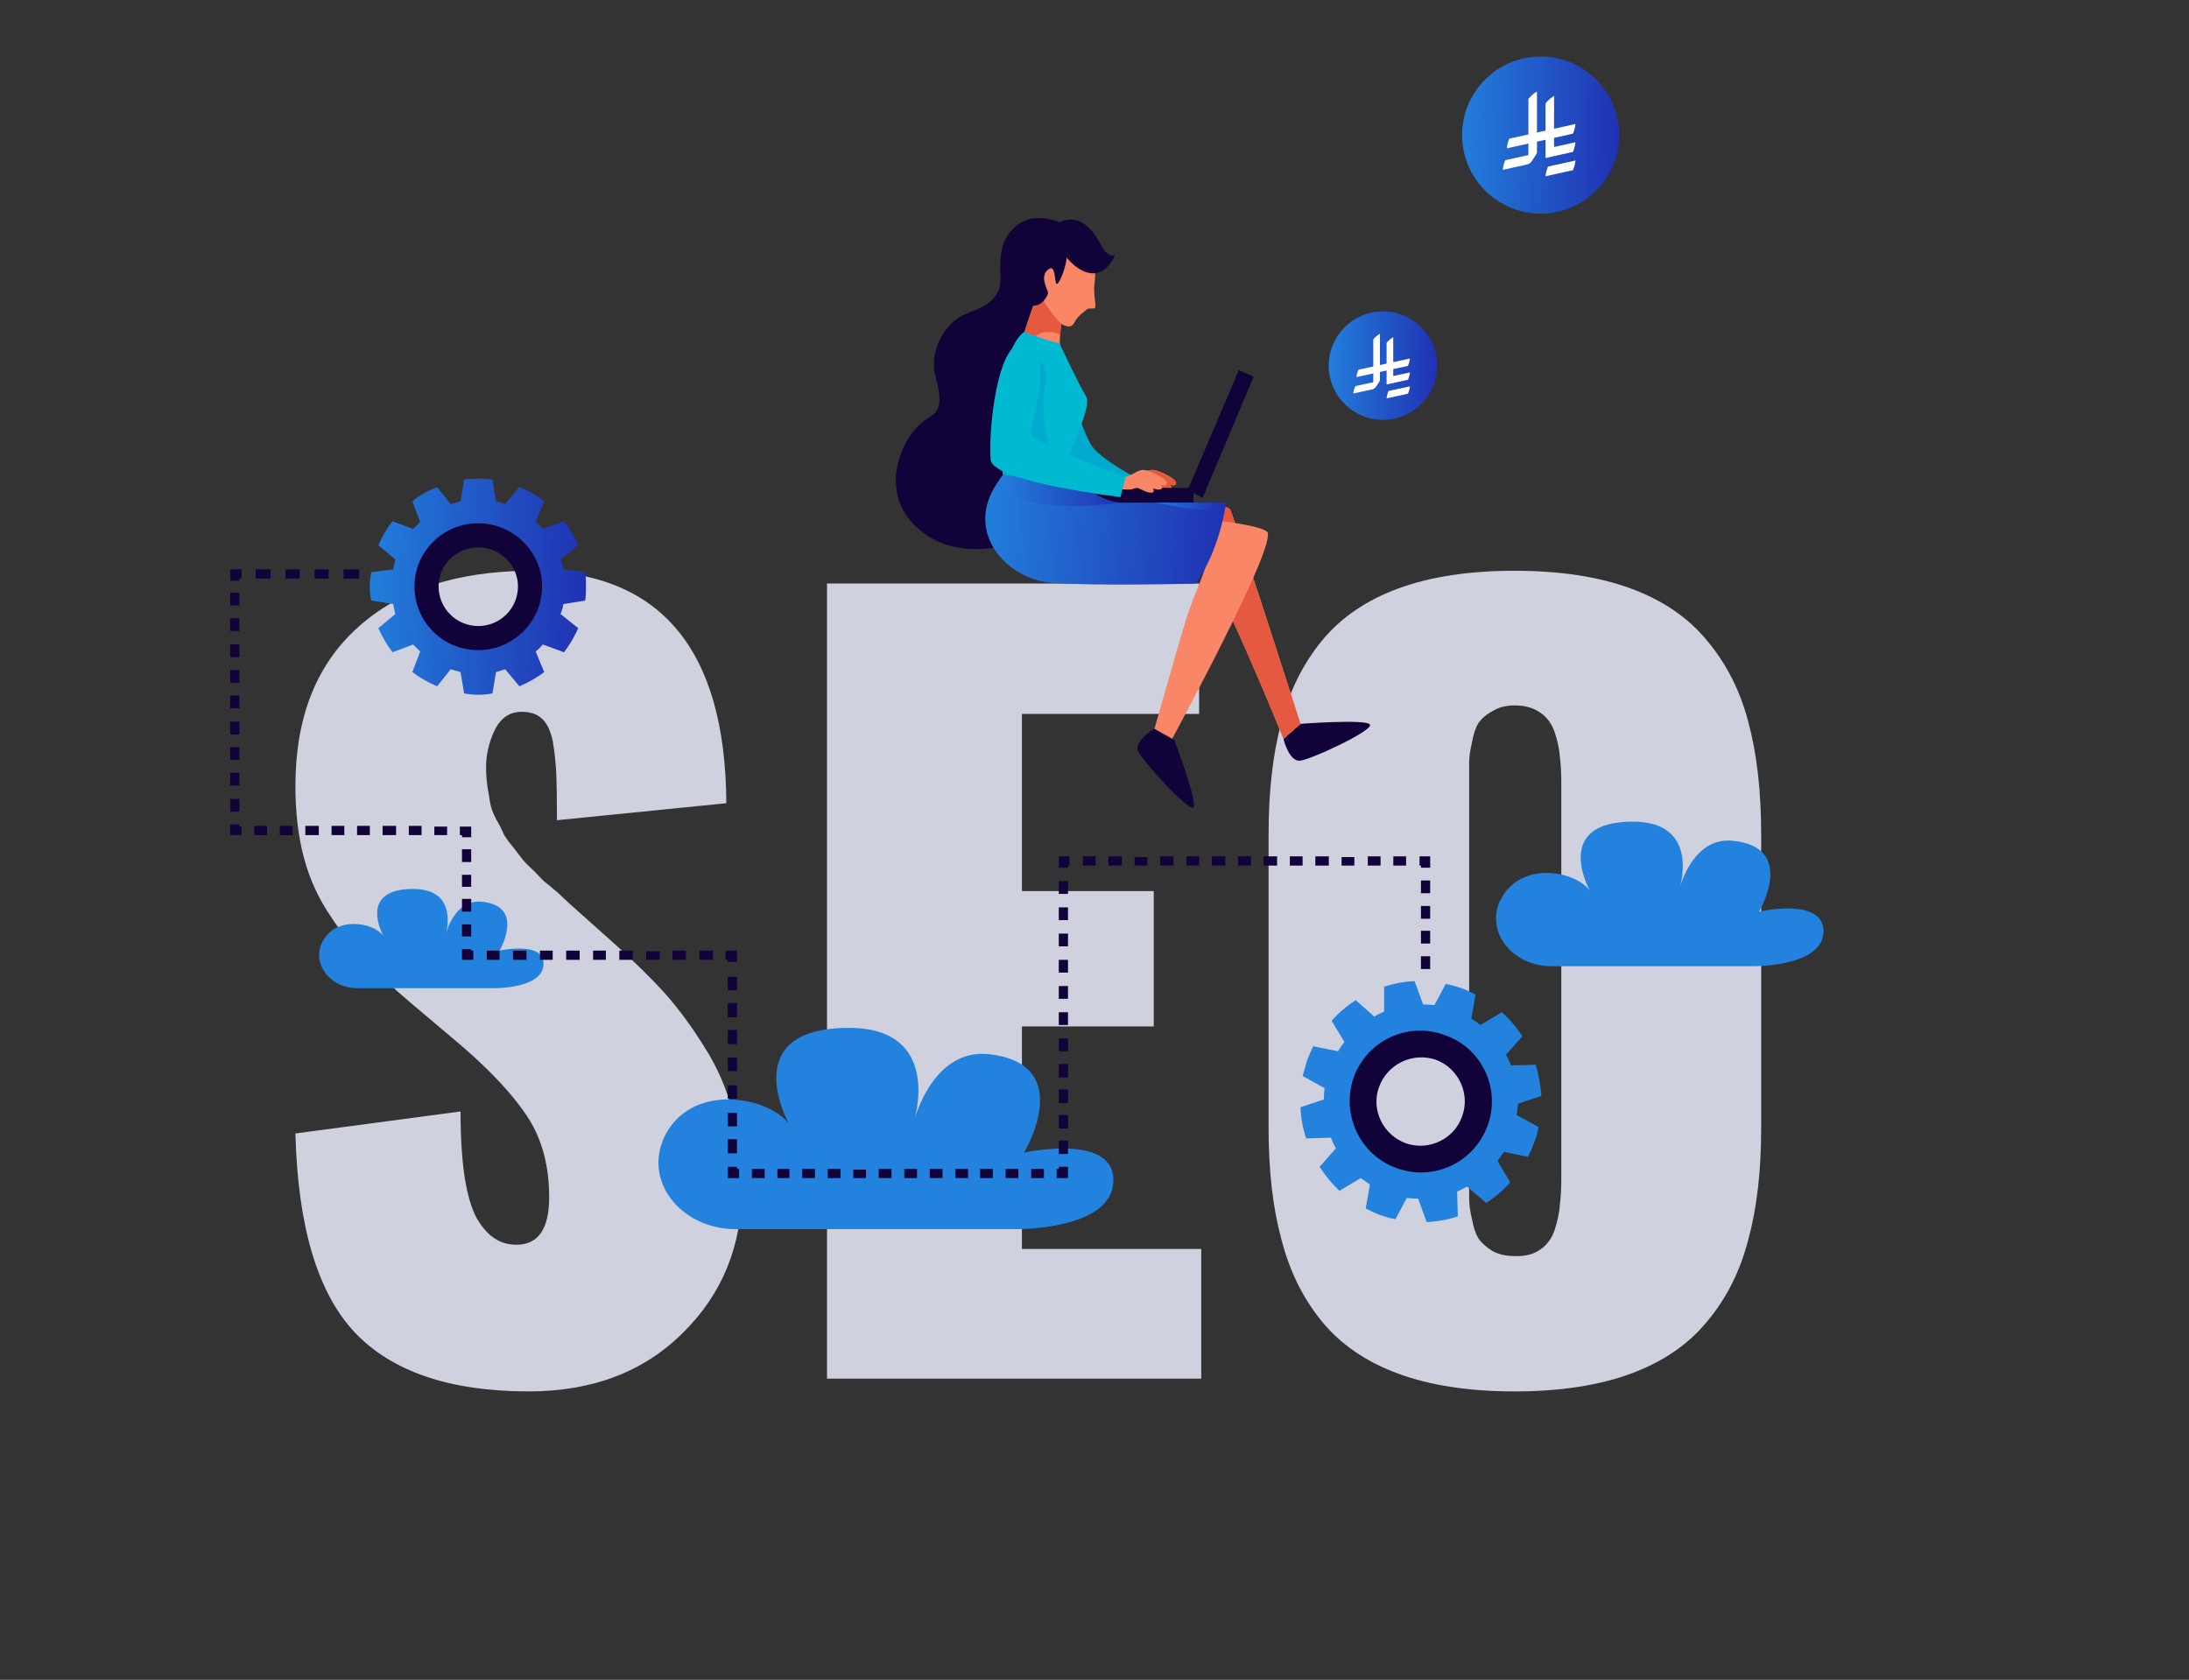 <svg xmlns="http://www.w3.org/2000/svg" width="542" height="416" viewBox="0 0 542 416" fill="none"><rect x="0" y="0" width="542" height="416" fill="#333333" stroke="none"/><path d="M329 90.539C329 83.121 335.015 77.106 342.433 77.106C349.851 77.106 355.867 83.121 355.867 90.539C355.867 97.957 349.851 103.972 342.433 103.972C335.015 103.972 329 97.957 329 90.539Z" fill="url(#paint0_linear_5143_4913)"></path><g clip-path="url(#clip0_5143_4913)"><path d="M343.801 96.821C343.551 97.388 343.386 98.002 343.323 98.647L348.61 97.498C348.859 96.931 349.024 96.317 349.088 95.672L343.801 96.821Z" fill="white"></path><path d="M348.609 94.056C348.859 93.49 349.024 92.875 349.087 92.231L344.969 93.126V91.404L348.609 90.614C348.859 90.047 349.024 89.432 349.087 88.788L344.969 89.683V83.491C344.338 83.853 343.778 84.335 343.322 84.904V90.041L341.675 90.399V82.648C341.044 83.011 340.483 83.493 340.028 84.062V90.757L336.343 91.557C336.093 92.124 335.928 92.738 335.864 93.383L340.028 92.478V94.647L335.566 95.616C335.316 96.183 335.151 96.797 335.087 97.442L339.758 96.427C340.138 96.346 340.465 96.116 340.678 95.8L341.534 94.501V94.501C341.623 94.367 341.675 94.205 341.675 94.03V92.12L343.322 91.762V95.206L348.609 94.056L348.609 94.056Z" fill="white"></path></g><path d="M362.029 33.449C362.029 22.709 370.739 14 381.478 14C392.217 14 400.927 22.709 400.927 33.449C400.927 44.188 392.217 52.898 381.478 52.898C370.739 52.898 362.029 44.188 362.029 33.449Z" fill="url(#paint1_linear_5143_4913)"></path><g clip-path="url(#clip1_5143_4913)"><path d="M383.29 41.251C382.969 41.994 382.757 42.801 382.675 43.647L389.473 42.139C389.794 41.395 390.006 40.588 390.088 39.742L383.29 41.251Z" fill="white"></path><path d="M389.473 37.621C389.794 36.878 390.006 36.071 390.087 35.225L384.792 36.401V34.141L389.472 33.103C389.794 32.359 390.006 31.552 390.087 30.706L384.792 31.881V23.754C383.981 24.229 383.26 24.862 382.675 25.609V32.351L380.557 32.821V22.648C379.746 23.124 379.025 23.757 378.439 24.504V33.29L373.701 34.341C373.38 35.085 373.168 35.892 373.086 36.738L378.439 35.55V38.396L372.702 39.669C372.381 40.412 372.169 41.219 372.087 42.065L378.093 40.733C378.581 40.627 379.002 40.325 379.275 39.91L380.376 38.205V38.205C380.49 38.029 380.557 37.816 380.557 37.587V35.08L382.675 34.61V39.13L389.472 37.621L389.473 37.621Z" fill="white"></path></g><path d="M130.883 344.571C111.345 344.571 96.954 339.657 87.711 329.829C78.585 320.001 73.73 303.622 73.145 280.69L114.036 275.25C114.036 281.801 114.387 287.3 115.089 291.746C115.791 296.075 116.785 299.41 118.072 301.75C119.476 304.09 120.939 305.727 122.46 306.663C123.981 307.716 125.794 308.243 127.9 308.243C133.282 308.243 135.973 304.324 135.973 296.485C135.973 288.88 134.276 282.386 130.883 277.005C127.373 271.506 121.816 265.48 114.211 258.928L101.751 248.399C97.188 244.538 93.503 241.086 90.695 238.044C87.77 235.119 84.845 231.434 81.92 226.988C78.878 222.542 76.655 217.687 75.251 212.422C73.847 207.157 73.145 201.249 73.145 194.697C73.145 177.732 78.293 164.628 88.589 155.385C98.767 146.143 112.924 141.463 131.059 141.346C163.35 141.346 179.613 160.533 179.847 198.909L137.903 203.12C137.903 197.973 137.845 194.112 137.728 191.538C137.611 188.964 137.318 186.273 136.85 183.465C136.265 180.774 135.329 178.902 134.042 177.849C132.872 176.796 131.234 176.27 129.128 176.27C126.203 176.27 123.981 177.79 122.46 180.832C121.056 183.874 120.354 186.916 120.354 189.958C120.354 191.596 120.471 193.234 120.705 194.872C120.939 196.393 121.173 197.797 121.407 199.084C121.641 200.254 122.167 201.6 122.986 203.12C123.805 204.524 124.39 205.694 124.741 206.63C125.209 207.449 126.028 208.561 127.198 209.965C128.368 211.486 129.128 212.48 129.479 212.948C129.947 213.533 130.942 214.528 132.463 215.932C133.867 217.453 134.744 218.33 135.095 218.564C135.446 218.798 136.499 219.676 138.254 221.197C140.009 222.835 140.945 223.712 141.062 223.829L152.469 234.008C157.266 238.337 161.361 242.373 164.754 246.117C168.147 249.978 171.365 254.365 174.406 259.279C177.565 264.193 179.905 269.575 181.426 275.425C182.947 281.275 183.708 287.534 183.708 294.203C183.708 308.477 178.852 320.411 169.142 330.004C159.431 339.715 146.678 344.571 130.883 344.571Z" fill="#D0D1DE"></path><path d="M204.768 341.411V144.504H296.903V176.795H253.029V220.669H285.671V254.189H253.029V309.295H297.43V341.411H204.768Z" fill="#D0D1DE"></path><path fill-rule="evenodd" clip-rule="evenodd" d="M403.78 340.183C395.824 343.108 386.231 344.571 374.999 344.571C363.767 344.571 354.173 343.108 346.217 340.183C338.262 337.258 331.944 332.929 327.264 327.197C322.584 321.464 319.249 314.678 317.261 306.839C315.155 299.117 314.102 289.933 314.102 279.286V206.63C314.102 195.984 315.155 186.741 317.261 178.902C319.249 171.18 322.584 164.453 327.264 158.72C331.944 152.987 338.262 148.658 346.217 145.733C354.173 142.808 363.767 141.346 374.999 141.346C386.231 141.346 395.824 142.808 403.78 145.733C411.736 148.658 418.054 152.987 422.734 158.72C427.531 164.453 430.924 171.18 432.913 178.902C435.019 186.741 436.072 195.984 436.072 206.63V279.286C436.072 289.933 435.019 299.117 432.913 306.839C430.924 314.678 427.531 321.464 422.734 327.197C418.054 332.929 411.736 337.258 403.78 340.183ZM374.999 311.051C377.573 311.168 379.679 310.641 381.317 309.471C383.072 308.301 384.3 306.605 385.002 304.382C385.704 302.159 386.114 300.112 386.231 298.24C386.465 296.485 386.582 294.262 386.582 291.571V194.17C386.582 191.479 386.465 189.256 386.231 187.501C386.114 185.629 385.704 183.64 385.002 181.534C384.3 179.311 383.072 177.615 381.317 176.445C379.679 175.275 377.573 174.69 374.999 174.69C372.893 174.69 371.079 175.158 369.558 176.094C368.038 176.913 366.868 177.907 366.049 179.077C365.347 180.247 364.82 181.827 364.469 183.816C364.001 185.805 363.767 187.501 363.767 188.905C363.767 190.192 363.767 191.947 363.767 194.17V291.571C363.767 293.794 363.767 295.549 363.767 296.836C363.767 298.24 364.001 299.936 364.469 301.925C364.82 303.914 365.347 305.493 366.049 306.663C366.868 307.833 368.038 308.886 369.558 309.822C371.079 310.641 372.893 311.051 374.999 311.051Z" fill="#D0D1DE"></path><path d="M262.33 87.469C262.33 87.469 267.771 107.476 270.579 110.81C273.211 114.144 282.161 118.883 282.161 118.883L279.88 123.095C279.88 123.095 263.559 114.846 260.751 108.002C259.171 104.141 258.118 100.807 257.592 97.648C257.065 95.191 255.31 89.048 256.188 86.591C256.714 85.012 261.102 84.135 262.33 87.469Z" fill="#00BAD1"></path><g style="mix-blend-mode:multiply" opacity="0.65"><path d="M262.33 87.469C262.33 87.469 267.771 107.476 270.579 110.81C273.211 114.144 282.161 118.883 282.161 118.883L279.88 123.095C279.88 123.095 263.559 114.846 260.751 108.002C259.171 104.141 258.118 100.807 257.592 97.648C257.065 95.191 255.31 89.048 256.188 86.591C256.714 85.012 261.102 84.135 262.33 87.469Z" fill="#00A1CC"></path></g><path d="M317.788 182.939L322 179.253C322 179.253 338.321 178.025 339.198 179.429C340.251 180.833 323.755 188.555 321.649 188.379C319.543 188.379 318.139 184.518 317.788 182.939Z" fill="#110239"></path><path d="M287.954 127.656C287.954 127.656 303.397 123.795 304.626 126.252C305.854 128.884 322 179.252 322 179.252L317.788 182.937C317.788 182.937 300.589 140.467 295.675 136.079C290.762 131.692 285.672 129.411 287.954 127.656Z" fill="#F88667"></path><path d="M287.954 127.656C287.954 127.656 303.397 123.795 304.626 126.252C305.854 128.884 322 179.252 322 179.252L317.788 182.937C317.788 182.937 300.589 140.467 295.675 136.079C290.762 131.692 285.672 129.411 287.954 127.656Z" fill="#E45940"></path><path d="M279.881 118.355C281.109 118.179 281.987 117.653 283.215 117.126C283.917 116.6 284.795 116.249 285.848 116.425C286.55 116.425 292.517 118.881 290.937 120.11C290.411 120.461 289.182 119.759 288.656 119.583C287.954 119.408 287.252 119.057 286.55 118.706C287.076 118.706 290.411 119.934 290.06 120.812C289.358 122.04 286.199 120.285 285.321 119.934C286.023 119.934 287.954 120.636 287.954 121.514C287.954 122.567 285.672 121.689 285.146 121.338C284.619 121.163 284.444 120.987 283.917 120.812C283.566 120.812 283.04 120.987 282.513 121.163C281.636 121.338 280.758 121.163 280.056 121.163C279.53 121.163 278.301 121.163 278.126 120.812C277.775 120.285 278.126 119.233 278.477 119.057C278.828 118.706 279.354 118.53 279.881 118.355Z" fill="#F88667"></path><path d="M279.881 118.355C281.109 118.179 281.987 117.653 283.215 117.126C283.917 116.6 284.795 116.249 285.848 116.425C286.55 116.425 292.517 118.881 290.937 120.11C290.411 120.461 289.182 119.759 288.656 119.583C287.954 119.408 287.252 119.057 286.55 118.706C287.076 118.706 290.411 119.934 290.06 120.812C289.358 122.04 286.199 120.285 285.321 119.934C286.023 119.934 287.954 120.636 287.954 121.514C287.954 122.567 285.672 121.689 285.146 121.338C284.619 121.163 284.444 120.987 283.917 120.812C283.566 120.812 283.04 120.987 282.513 121.163C281.636 121.338 280.758 121.163 280.056 121.163C279.53 121.163 278.301 121.163 278.126 120.812C277.775 120.285 278.126 119.233 278.477 119.057C278.828 118.706 279.354 118.53 279.881 118.355Z" fill="#E45940"></path><path d="M306.731 91.678L310.417 93.257L297.781 123.267L294.096 121.337L306.731 91.678Z" fill="#110239"></path><path d="M271.807 124.494H295.499V120.809H271.807V124.494Z" fill="#110239"></path><path d="M229.688 103.613C232.847 101.858 233.374 99.752 231.619 93.083C229.864 86.59 234.427 79.57 238.99 77.815C242.149 76.411 244.957 75.885 247.063 72.375C248.993 68.865 245.308 61.494 251.45 56.054C256.013 52.017 262.682 55.176 262.682 55.176C264.086 54.474 264.612 62.722 264.788 68.865C256.715 80.974 258.996 96.944 261.98 110.457C262.097 110.808 262.214 111.159 262.331 111.51C261.629 122.04 261.102 130.64 261.102 130.64C261.102 130.64 241.973 141.52 228.986 132.219C216 122.918 223.371 107.299 229.688 103.613Z" fill="#110239"></path><path d="M285.848 180.48L290.762 183.288C290.762 183.288 296.553 198.557 295.5 199.961C294.447 201.189 282.162 187.676 281.636 185.745C281.285 183.639 284.444 181.182 285.848 180.48Z" fill="#110239"></path><path d="M279.705 126.778C279.705 126.778 310.768 128.884 313.751 131.692C316.559 134.5 290.235 182.937 290.235 182.937L285.847 180.48C285.847 180.48 292.341 157.49 294.096 152.049C295.851 146.784 299.01 140.291 298.483 139.589C297.781 138.711 266.367 143.45 266.718 134.5C266.894 125.725 279.705 126.778 279.705 126.778Z" fill="#F88667"></path><path d="M264.262 74.306C264.262 74.306 261.103 83.081 263.033 89.75L252.152 87.117C252.152 87.117 256.54 72.2 258.47 69.743C260.401 67.111 264.262 74.306 264.262 74.306Z" fill="#F88667"></path><path d="M259.699 82.204C256.189 82.204 254.258 84.836 254.083 87.644L252.152 87.117C252.152 87.117 256.54 72.2 258.47 69.743C260.401 67.111 264.262 74.306 264.262 74.306C264.262 74.306 262.858 78.167 262.507 82.905C261.688 82.438 260.752 82.204 259.699 82.204Z" fill="#E45940"></path><path d="M265.49 62.547C265.49 62.547 269.701 64.653 270.754 66.407C271.632 67.987 270.754 70.444 270.93 72.023C270.93 73.603 271.456 75.884 271.105 76.235C270.93 76.586 269.35 76.235 269.175 76.586C268.824 76.937 266.894 78.166 266.192 79.57C265.49 80.974 264.788 81.149 263.208 80.447C261.804 79.745 256.188 72.374 256.013 68.865C256.013 65.355 261.278 61.143 265.49 62.547Z" fill="#F88667"></path><path d="M261.804 57.809C261.804 57.809 263.735 61.845 264.086 63.425C264.261 65.004 262.682 69.567 261.804 70.269C260.927 70.795 261.629 65.004 259.523 66.759C257.241 68.514 259.523 71.848 259.523 72.55C259.347 73.252 258.294 75.534 256.013 75.709C253.731 75.885 249.871 64.302 252.327 61.494C254.784 58.686 259.172 57.809 261.804 57.809Z" fill="#110239"></path><path d="M261.453 55.527C261.453 55.527 265.139 52.719 269 55.878C272.861 59.037 272.861 63.775 276.02 63.249C276.02 63.249 273.914 68.865 269.175 67.461C264.612 66.232 259.874 58.861 261.453 55.527Z" fill="#110239"></path><path d="M248.817 117.127L263.208 116.074C263.208 116.074 270.755 124.498 278.125 124.498C285.496 124.498 303.572 124.498 303.572 124.498C303.572 124.498 302.168 136.081 296.026 144.505C296.026 144.505 271.983 145.207 260.225 144.329C248.466 143.276 237.235 130.289 248.817 117.127Z" fill="url(#paint2_linear_5143_4913)"></path><path d="M247.414 118.882C247.765 118.297 248.233 117.712 248.818 117.127L263.208 116.074C263.208 116.074 270.579 124.323 277.775 124.498C269 125.376 252.152 127.306 247.414 118.882Z" fill="url(#paint3_linear_5143_4913)"></path><path d="M296.904 126.251C293.218 125.9 289.533 125.023 286.023 124.496H301.818C300.238 125.374 299.536 126.427 296.904 126.251Z" fill="url(#paint4_linear_5143_4913)"></path><path d="M253.556 82.203C253.556 82.203 260.05 84.66 262.331 85.011C262.331 85.011 267.069 95.19 268.824 97.998C270.755 100.806 264.261 111.511 263.91 116.074C263.91 116.074 260.05 119.759 248.291 117.478C248.291 117.478 245.308 88.521 253.556 82.203Z" fill="#00BAD1"></path><g style="mix-blend-mode:multiply" opacity="0.65"><path d="M251.801 88.346C253.731 87.293 257.241 88.346 258.294 90.277C259.523 92.909 258.294 97.297 258.294 100.105C258.47 102.912 258.645 106.773 259.523 109.581C260.049 111.687 261.453 114.32 263.208 116.601C261.804 117.479 257.417 119.234 248.291 117.479C248.291 117.479 246.536 99.929 249.52 89.048C250.397 88.873 251.275 88.522 251.801 88.346Z" fill="#00A1CC"></path></g><path d="M277.599 118.355C278.828 118.179 279.881 117.653 280.934 117.126C281.811 116.6 282.513 116.249 283.566 116.425C284.268 116.425 290.235 118.881 288.655 120.11C288.129 120.461 286.9 119.759 286.374 119.583C285.672 119.408 284.97 119.057 284.268 118.706C284.794 118.706 288.129 119.934 287.778 120.812C287.076 122.04 283.917 120.285 283.215 119.934C283.741 119.934 285.672 120.636 285.672 121.514C285.672 122.567 283.39 121.689 282.864 121.338C282.337 121.163 282.162 120.987 281.635 120.812C281.284 120.812 280.758 120.987 280.232 121.163C279.354 121.338 278.477 121.163 277.775 121.163C277.248 121.163 276.02 121.163 275.844 120.812C275.493 120.285 275.844 119.233 276.195 119.057C276.546 118.706 277.073 118.53 277.599 118.355Z" fill="#F88667"></path><path d="M278.652 118.355L277.424 123.093C277.424 123.093 246.186 119.408 245.308 113.967C244.606 108.352 246.712 82.553 254.258 85.186C261.805 87.818 254.258 106.597 255.487 108.001C256.715 109.58 278.652 118.355 278.652 118.355Z" fill="#00BAD1"></path><path d="M434.318 239.272H384.126C374.824 239.272 368.156 231.375 371.139 223.653C371.139 223.536 371.197 223.419 371.314 223.302C376.053 212.947 389.917 215.58 393.602 220.494C393.602 220.494 384.126 203.471 404.308 203.471C421.155 203.471 415.891 219.967 415.891 219.967C415.891 219.967 419.049 207.156 429.053 208.209C445.023 209.789 435.546 225.759 435.546 225.759C435.546 225.759 451.516 222.073 451.516 230.673C451.341 239.447 434.318 239.272 434.318 239.272Z" fill="#2282DD"></path><path d="M122.811 244.712H88.413C82.096 244.712 77.533 239.272 79.463 234.007C79.58 233.89 79.638 233.773 79.638 233.656C82.797 226.636 92.45 228.391 94.907 231.725C94.907 231.725 88.413 220.143 102.278 220.143C113.86 220.143 110.35 231.374 110.35 231.374C110.35 231.374 112.456 222.6 119.301 223.301C130.182 224.354 123.688 235.411 123.688 235.411C123.688 235.411 134.744 232.954 134.569 238.745C134.569 244.712 122.811 244.712 122.811 244.712Z" fill="#2282DD"></path><path d="M251.976 304.382H182.128C169.141 304.382 159.84 293.326 164.052 282.62C164.052 282.503 164.11 282.328 164.227 282.094C170.721 267.703 190.201 271.564 195.29 278.233C195.29 278.233 182.128 254.541 210.207 254.541C233.548 254.541 226.353 277.531 226.353 277.531C226.353 277.531 230.74 259.806 244.605 261.034C266.893 263.316 253.555 285.428 253.555 285.428C253.555 285.428 276.019 280.515 275.668 292.448C275.492 304.558 251.976 304.382 251.976 304.382Z" fill="#2282DD"></path><path fill-rule="evenodd" clip-rule="evenodd" d="M139.483 149.594C139.366 150.413 139.132 151.232 138.781 152.051L143.168 155.561C142.232 157.667 141.062 159.656 139.658 161.528L134.393 159.597C133.925 160.182 133.34 160.767 132.638 161.352L134.744 166.442C132.872 167.846 130.825 169.016 128.602 169.952L125.092 165.74C124.39 165.974 123.63 166.208 122.811 166.442L121.933 171.707C120.763 171.941 119.593 172.058 118.423 172.058C117.253 172.058 116.083 171.941 114.913 171.707L114.036 166.442C113.217 166.208 112.398 165.974 111.579 165.74L108.244 169.952C106.021 169.016 103.974 167.846 102.102 166.442L104.033 161.352C103.448 160.767 102.863 160.182 102.278 159.597L97.188 161.528C95.784 159.656 94.614 157.667 93.678 155.561L97.89 152.051C97.656 151.232 97.481 150.413 97.364 149.594L91.923 148.717C91.689 147.664 91.572 146.494 91.572 145.207C91.572 144.037 91.689 142.867 91.923 141.697L97.364 140.995C97.481 140.176 97.656 139.357 97.89 138.538L93.678 135.028C94.614 132.805 95.784 130.816 97.188 129.061L102.278 130.992C102.863 130.407 103.448 129.822 104.033 129.237L102.102 124.147C103.974 122.626 106.021 121.456 108.244 120.637L111.579 124.849C112.398 124.615 113.217 124.381 114.036 124.147L114.913 118.707C116.083 118.59 117.253 118.531 118.423 118.531C119.593 118.531 120.763 118.59 121.933 118.707L122.811 124.147C123.63 124.381 124.39 124.615 125.092 124.849L128.602 120.637C130.825 121.456 132.872 122.626 134.744 124.147L132.638 129.237C133.34 129.822 133.925 130.407 134.393 130.992L139.658 129.061C141.062 130.816 142.232 132.805 143.168 135.028L138.781 138.538C139.132 139.357 139.366 140.176 139.483 140.995L144.923 141.697C145.04 142.867 145.099 144.037 145.099 145.207C145.099 146.494 145.04 147.664 144.923 148.717L139.483 149.594ZM132.287 145.382C132.287 137.66 126.145 131.343 118.423 131.343C110.701 131.343 104.383 137.66 104.383 145.382C104.383 153.104 110.701 159.246 118.423 159.246C126.145 159.246 132.287 153.104 132.287 145.382Z" fill="url(#paint5_linear_5143_4913)"></path><path fill-rule="evenodd" clip-rule="evenodd" d="M134.218 145.205C134.218 153.98 127.022 161 118.423 161C109.648 161 102.628 153.98 102.628 145.205C102.628 136.606 109.648 129.586 118.423 129.586C127.022 129.586 134.218 136.606 134.218 145.205ZM128.251 145.205C128.251 139.94 123.863 135.553 118.423 135.553C112.983 135.553 108.595 139.94 108.595 145.205C108.595 150.645 112.983 155.033 118.423 155.033C123.863 155.033 128.251 150.645 128.251 145.205Z" fill="#110239"></path><path fill-rule="evenodd" clip-rule="evenodd" d="M372.367 285.252C371.782 286.071 371.256 286.831 370.788 287.533L373.946 292.798C372.192 294.787 370.203 296.483 367.98 297.887L363.241 293.851C362.422 294.319 361.603 294.729 360.784 295.08L360.96 301.222C358.503 302.041 355.929 302.509 353.238 302.626L351.132 296.834C350.196 296.834 349.26 296.776 348.324 296.659L345.516 301.924C344.229 301.69 342.942 301.339 341.655 300.871C340.485 300.403 339.315 299.876 338.145 299.291L339.198 293.325C338.496 292.857 337.736 292.33 336.917 291.745L331.652 294.904C329.78 293.149 328.142 291.16 326.738 288.937L330.774 284.374C330.306 283.555 329.897 282.678 329.546 281.742L323.404 281.917C322.585 279.46 322.117 276.886 322 274.195L327.791 272.265C327.791 271.329 327.849 270.393 327.966 269.457L322.526 266.474C322.877 265.187 323.228 263.958 323.579 262.788C324.047 261.501 324.573 260.273 325.158 259.103L331.301 260.331C331.769 259.512 332.295 258.752 332.88 258.05L329.721 252.785C331.476 250.796 333.465 249.099 335.688 247.695L340.251 251.732C341.07 251.264 341.889 250.854 342.708 250.503V244.361C345.165 243.542 347.681 243.074 350.254 242.957L352.36 248.748C353.296 248.748 354.232 248.807 355.168 248.924L357.976 243.659C359.263 243.893 360.55 244.244 361.837 244.712C363.124 245.18 364.294 245.707 365.347 246.292L364.294 252.258C365.113 252.726 365.874 253.253 366.576 253.838L371.841 250.679C373.829 252.434 375.526 254.423 376.93 256.646L372.894 261.209C373.362 262.028 373.771 262.905 374.122 263.841L380.264 263.666C380.966 266.123 381.434 268.697 381.668 271.387L375.877 273.318C375.76 274.254 375.643 275.19 375.526 276.126L380.966 279.109C380.732 280.396 380.381 281.625 379.913 282.795C379.445 284.082 378.919 285.31 378.334 286.48L372.367 285.252ZM366.576 278.056C369.384 269.808 365.172 260.858 357.099 258.05C349.026 255.066 340.076 259.278 337.092 267.351C334.109 275.599 338.321 284.55 346.569 287.358C354.642 290.341 363.592 286.129 366.576 278.056Z" fill="#2282DD"></path><path fill-rule="evenodd" clip-rule="evenodd" d="M368.331 278.758C364.996 287.884 354.993 292.622 345.867 289.288C336.741 286.129 332.003 275.95 335.162 266.824C338.496 257.698 348.5 252.96 357.625 256.295C366.927 259.453 371.665 269.632 368.331 278.758ZM362.013 276.477C364.119 270.861 361.135 264.543 355.52 262.437C349.728 260.506 343.586 263.49 341.48 269.106C339.374 274.722 342.357 281.04 348.149 283.146C353.765 285.076 360.082 282.093 362.013 276.477Z" fill="#110239"></path><path d="M88.94 143.276H85.079V140.994H88.94V143.276Z" fill="#110239"></path><path d="M81.394 143.276H77.884V140.994H81.394V143.276ZM74.198 143.276H70.688V140.994H74.198V143.276ZM67.003 143.276H63.317V140.994H67.003V143.276Z" fill="#110239"></path><path d="M59.281 143.802H56.999V140.994H59.807V143.276H59.281V143.802Z" fill="#110239"></path><path d="M59.281 201.014H56.999V197.855H59.281V201.014ZM59.281 194.52H56.999V191.361H59.281V194.52ZM59.281 188.202H56.999V185.043H59.281V188.202ZM59.281 181.884H56.999V178.726H59.281V181.884ZM59.281 175.391H56.999V172.232H59.281V175.391ZM59.281 169.073H56.999V165.914H59.281V169.073ZM59.281 162.755H56.999V159.596H59.281V162.755ZM59.281 156.262H56.999V153.103H59.281V156.262ZM59.281 149.944H56.999V146.785H59.281V149.944Z" fill="#110239"></path><path d="M59.807 206.806H56.999V204.174H59.281V204.7H59.807V206.806Z" fill="#110239"></path><path d="M110.701 206.805H107.542V204.699H110.701V206.805ZM104.383 206.805H101.224V204.523H104.383V206.805ZM98.065 206.805H94.731V204.523H98.065V206.805ZM91.572 206.805H88.413V204.523H91.572V206.805ZM85.254 206.805H82.095V204.523H85.254V206.805ZM78.936 206.805H75.602V204.523H78.936V206.805ZM72.443 206.805H69.284V204.523H72.443V206.805ZM66.125 206.805H62.966V204.523H66.125V206.805Z" fill="#110239"></path><path d="M116.668 207.332H114.387V206.805H113.86V204.699H116.668V207.332Z" fill="#110239"></path><path d="M116.668 231.901H114.387V228.917H116.668V231.901ZM116.668 225.758H114.387V222.599H116.668V225.758ZM116.668 219.616H114.387V216.632H116.668V219.616ZM116.668 213.473H114.387V210.314H116.668V213.473Z" fill="#110239"></path><path d="M117.195 237.693H114.387V235.061H116.668V235.412H117.195V237.693Z" fill="#110239"></path><path d="M176.513 237.692H173.178V235.41H176.513V237.692ZM169.844 237.692H166.509V235.41H169.844V237.692ZM163.35 237.692H160.016V235.586H163.35V237.692ZM156.682 237.692H153.347V235.41H156.682V237.692ZM150.013 237.692H146.854V235.41H150.013V237.692ZM143.519 237.692H140.185V235.41H143.519V237.692ZM136.85 237.692H133.692V235.41H136.85V237.692ZM130.357 237.692H127.023V235.41H130.357V237.692ZM123.688 237.692H120.529V235.41H123.688V237.692Z" fill="#110239"></path><path d="M182.479 238.218H180.197V237.692H179.671V235.41H182.479V238.218Z" fill="#110239"></path><path d="M182.48 285.603H180.198V282.093H182.48V285.603ZM182.48 278.934H180.198V275.6H182.48V278.934ZM182.48 272.09H180.198V268.755H182.48V272.09ZM182.48 265.245H180.198V261.911H182.48V265.245ZM182.48 258.576H180.198V255.067H182.48V258.576ZM182.48 251.908H180.198V248.398H182.48V251.908ZM182.48 245.239H180.198V241.904H182.48V245.239Z" fill="#110239"></path><path d="M183.006 291.745H180.198V288.938H182.48V289.464H183.006V291.745Z" fill="#110239"></path><path d="M258.469 291.744H255.31V289.463H258.469V291.744ZM252.151 291.744H248.992V289.463H252.151V291.744ZM245.833 291.744H242.674V289.463H245.833V291.744ZM239.691 291.744H236.532V289.463H239.691V291.744ZM233.373 291.744H230.214V289.463H233.373V291.744ZM227.055 291.744H223.896V289.463H227.055V291.744ZM220.737 291.744H217.578V289.463H220.737V291.744ZM214.42 291.744H211.261V289.638H214.42V291.744ZM208.102 291.744H204.943V289.463H208.102V291.744ZM201.784 291.744H198.625V289.463H201.784V291.744ZM195.466 291.744H192.482V289.463H195.466V291.744ZM189.323 291.744H186.165V289.463H189.323V291.744Z" fill="#110239"></path><path d="M264.436 291.745H261.628V289.464H262.155V288.938H264.436V291.745Z" fill="#110239"></path><path d="M264.436 285.779H262.154V282.445H264.436V285.779ZM264.436 279.461H262.154V276.127H264.436V279.461ZM264.436 273.143H262.154V269.809H264.436V273.143ZM264.436 266.825H262.154V263.491H264.436V266.825ZM264.436 260.332H262.154V257.173H264.436V260.332ZM264.436 253.839H262.154V250.68H264.436V253.839ZM264.436 247.345H262.154V244.186H264.436V247.345ZM264.436 240.852H262.154V237.693H264.436V240.852ZM264.436 234.358H262.154V231.2H264.436V234.358ZM264.436 227.865H262.154V224.706H264.436V227.865ZM264.436 221.372H262.154V218.213H264.436V221.372Z" fill="#110239"></path><path d="M264.436 214.878H262.154V212.07H264.787V214.352H264.436V214.878Z" fill="#110239"></path><path d="M348.148 214.352H344.989V212.07H348.148V214.352ZM341.83 214.352H338.671V212.07H341.83V214.352ZM335.337 214.352H332.178V212.246H335.337V214.352ZM329.019 214.352H325.684V212.07H329.019V214.352ZM322.526 214.352H319.367V212.07H322.526V214.352ZM316.208 214.352H312.873V212.07H316.208V214.352ZM309.714 214.352H306.555V212.07H309.714V214.352ZM303.396 214.352H300.062V212.07H303.396V214.352ZM296.903 214.352H293.744V212.07H296.903V214.352ZM290.585 214.352H287.251V212.07H290.585V214.352ZM284.092 214.352H280.933V212.246H284.092V214.352ZM277.774 214.352H274.439V212.07H277.774V214.352ZM271.28 214.352H268.122V212.07H271.28V214.352Z" fill="#110239"></path><path d="M354.115 214.878H351.833V214.352H351.482V212.07H354.115V214.878Z" fill="#110239"></path><path d="M354.115 233.658H351.834V230.499H354.115V233.658ZM354.115 227.516H351.834V224.357H354.115V227.516ZM354.115 221.198H351.834V218.039H354.115V221.198Z" fill="#110239"></path><path d="M354.115 239.973H351.833V236.814H354.115V239.973Z" fill="#110239"></path><defs><linearGradient id="paint0_linear_5143_4913" x1="327.849" y1="77.106" x2="358.11" y2="77.994" gradientUnits="userSpaceOnUse"><stop stop-color="#2282DD"></stop><stop offset="1" stop-color="#202CB0"></stop></linearGradient><linearGradient id="paint1_linear_5143_4913" x1="360.362" y1="14" x2="404.175" y2="15.287" gradientUnits="userSpaceOnUse"><stop stop-color="#2282DD"></stop><stop offset="1" stop-color="#202CB0"></stop></linearGradient><linearGradient id="paint2_linear_5143_4913" x1="241.395" y1="116.074" x2="308.36" y2="120.161" gradientUnits="userSpaceOnUse"><stop stop-color="#2282DD"></stop><stop offset="1" stop-color="#202CB0"></stop></linearGradient><linearGradient id="paint3_linear_5143_4913" x1="246.112" y1="116.074" x2="280.024" y2="119.342" gradientUnits="userSpaceOnUse"><stop stop-color="#2282DD"></stop><stop offset="1" stop-color="#202CB0"></stop></linearGradient><linearGradient id="paint4_linear_5143_4913" x1="285.346" y1="124.496" x2="302.012" y2="128.854" gradientUnits="userSpaceOnUse"><stop stop-color="#2282DD"></stop><stop offset="1" stop-color="#202CB0"></stop></linearGradient><linearGradient id="paint5_linear_5143_4913" x1="89.278" y1="118.531" x2="149.568" y2="120.302" gradientUnits="userSpaceOnUse"><stop stop-color="#2282DD"></stop><stop offset="1" stop-color="#202CB0"></stop></linearGradient><clipPath id="clip0_5143_4913"><rect width="14" height="16" fill="white" transform="translate(335.088 82.648)"></rect></clipPath><clipPath id="clip1_5143_4913"><rect width="18" height="21" fill="white" transform="translate(372.088 22.648)"></rect></clipPath></defs></svg>